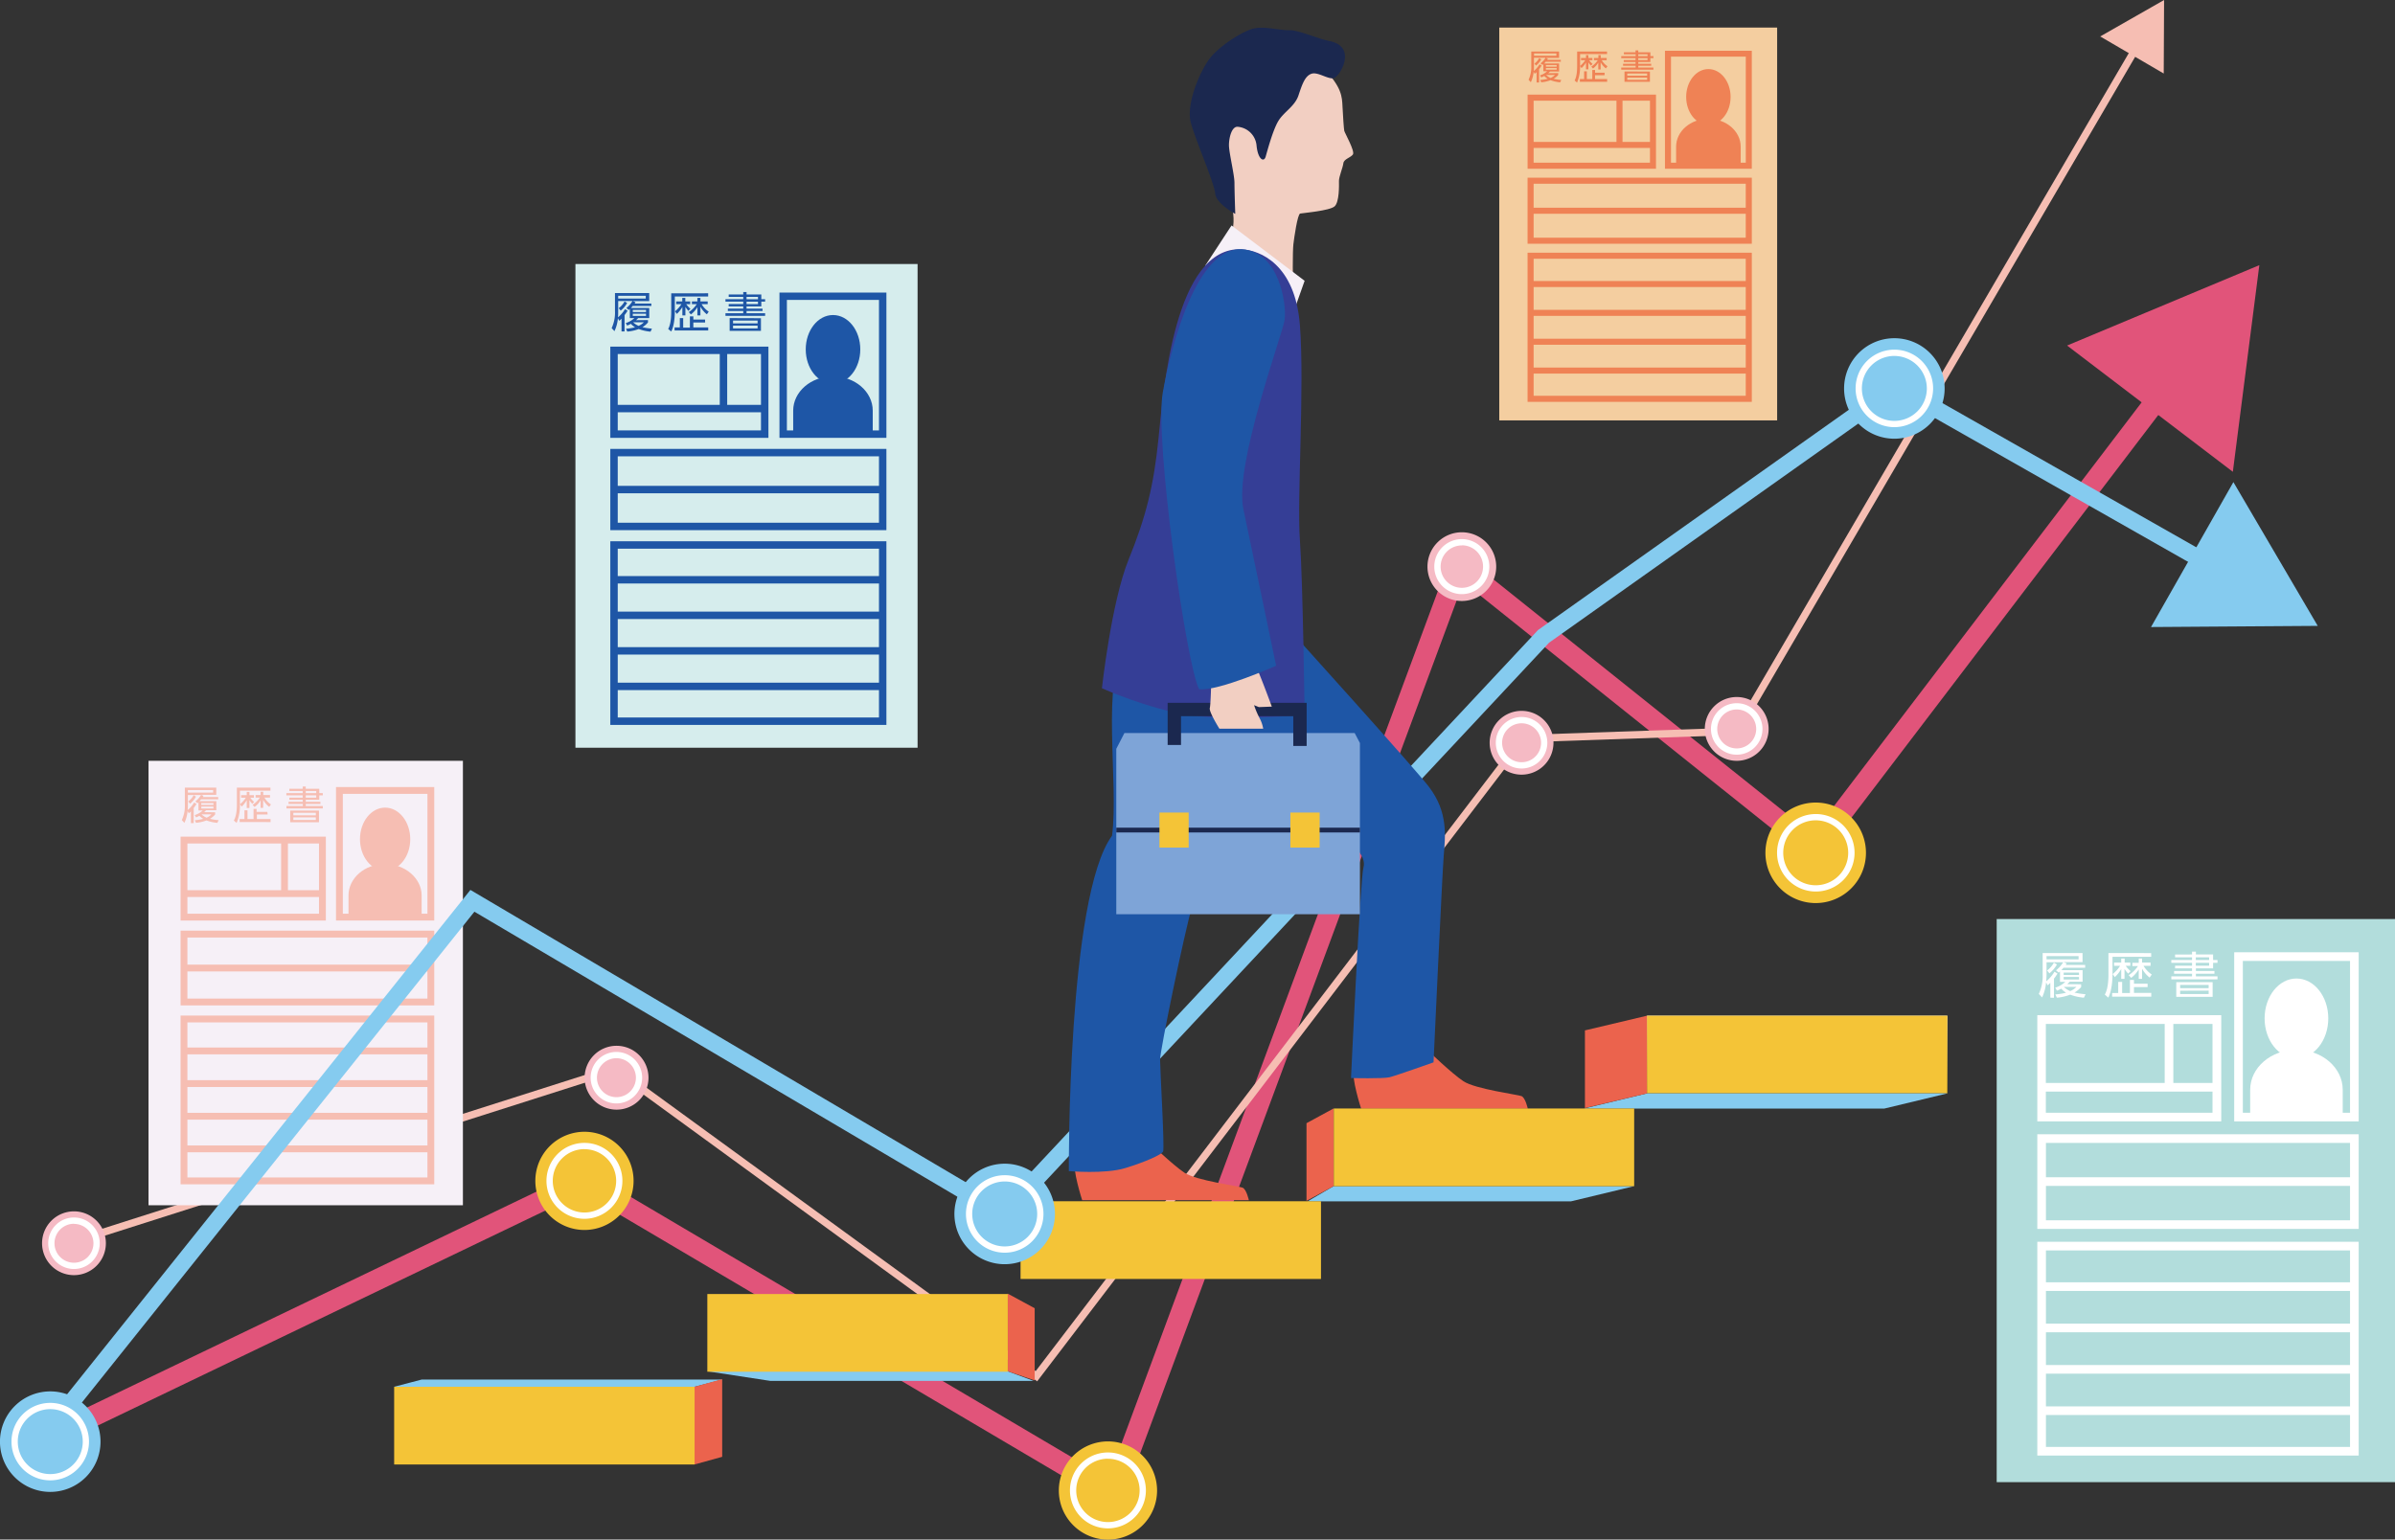 <svg xmlns="http://www.w3.org/2000/svg" xmlns:xlink="http://www.w3.org/1999/xlink" viewBox="0 0 790.34 508.19"><rect x="0" y="0" width="790.34" height="508.19" fill="#333333" stroke="none"/><defs><style>.cls-1{fill:#b2dddc;}.cls-2{fill:#fff;}.cls-3{fill:#d6eded;}.cls-4{fill:#1e56a6;}.cls-5{fill:#f4cea0;}.cls-6{fill:#ef8255;}.cls-7{fill:#e1547a;}.cls-8{fill:#f6beb3;}.cls-9{fill:#f6f0f7;}.cls-10{fill:#85cbef;}.cls-11{fill:#f2cfc2;}.cls-12{fill:#1b284f;}.cls-13{fill:#eb634d;}.cls-14{fill:url(#linear-gradient);}.cls-15{fill:#f4c437;}.cls-16{fill:#f5bac4;}.cls-17{fill:#353e96;}.cls-18{fill:#7ea4d7;}</style><linearGradient id="linear-gradient" x1="593.05" y1="360.93" x2="593.05" y2="335.28" gradientUnits="userSpaceOnUse"><stop offset="0"/><stop offset="1" stop-color="#fff"/></linearGradient></defs><g id="レイヤー_2" data-name="レイヤー 2"><g id="レイヤー_3" data-name="レイヤー 3"><rect class="cls-1" x="658.9" y="303.37" width="131.44" height="185.88"/><path class="cls-2" d="M686.77,324.9v.92a8.85,8.85,0,0,1-2.2,1.82,24,24,0,0,0,3.66.55l-.55,1.14a16.93,16.93,0,0,1-4.53-1,15.51,15.51,0,0,1-4.39,1l-.51-1.08a19.37,19.37,0,0,0,3.55-.57,7.73,7.73,0,0,1-1.62-1.33,10.16,10.16,0,0,1-1.39.67l-.57-1a8.65,8.65,0,0,0,3.34-1.92h-1.77v-3.42l-.43.37-.88-.75a10.69,10.69,0,0,0,2.37-2.67h-5.5v3.95c0,.73-.05,1.7-.11,2.36a12.44,12.44,0,0,0,2.73-3.18l1,.6a15.9,15.9,0,0,1-1.17,1.69v6.29H676.6v-4.9a8.28,8.28,0,0,1-.91.81l-.49-1a14.52,14.52,0,0,1-1.32,5l-1.08-1.17a13.9,13.9,0,0,0,1.27-6.48v-7h13.16v3H681l1,.41-.32.51h6.42v.93h-7.16c-.1.13-.26.31-.69.79h7v3.83H683a6.84,6.84,0,0,1-.83.8Zm-.85-9.29H675.35v1.07h10.57Zm-10.39,4.75a8.14,8.14,0,0,0,2.25-2.6l1,.61a10,10,0,0,1-2.48,2.93Zm10.52.68H681v.78h5.08Zm0,1.47H681v.82h5.08Zm-5,3.26a7.48,7.48,0,0,0,2.11,1.39,6.34,6.34,0,0,0,2.05-1.39Z"/><path class="cls-2" d="M709.88,314.61v1.23H697.12v5.72c0,2.16-.28,5.63-1.39,7.75l-1.15-1c.38-.72,1.2-2.32,1.2-6.71v-7Zm-1.18,11.23h-4.5v1.9h5.71V329H697v-1.21h2v-3.66h1.3v3.66h2.57v-4.33h1.33v1.25h4.5Zm-6.42-4.46a9.15,9.15,0,0,1-1.2-1.56v3.3H700v-3.25a11.84,11.84,0,0,1-2.11,2.67l-.71-1a11.71,11.71,0,0,0,2.45-2.73h-2v-1.07H700V316.4h1.13v1.34H703v1.07h-1.53a9.76,9.76,0,0,0,1.63,1.77Zm7.08,1.31a9.53,9.53,0,0,1-2.48-2.93v3.36h-1.11V320a10.21,10.21,0,0,1-2.49,2.79l-.82-.89a11,11,0,0,0,3.06-3h-1.85v-1.07h2.1V316.4h1.11v1.34h2.8v1.07h-2.32a8.8,8.8,0,0,0,2.72,2.87Z"/><path class="cls-2" d="M723.36,315.07v-.93h1.28v.93h5.67v1.82h1.45v.93h-1.45v1.84h-5.67v.85h6.12v.92h-6.12v.85h7.12v1H716.53v-1h6.83v-.85h-5.92v-.92h5.92v-.85h-5.59v-.9h5.59v-.94h-6.83v-.93h6.83V316h-5.59v-.92Zm6.8,9.13v4.86h-12V324.2Zm-10.72.91v1.07h9.41v-1.07Zm0,1.92v1.1h9.41V327ZM729,316h-4.39v.9H729Zm0,1.83h-4.39v.94H729Z"/><path class="cls-2" d="M778.36,370.17H737.28V314.34h41.08Zm-38.23-2.86H775.5V317.2H740.13Z"/><path class="cls-2" d="M778.36,405.66H672.3V374.41H778.36Zm-103.21-2.85H775.5V377.27H675.15Z"/><path class="cls-2" d="M733,370.17H672.3V335.1H733Zm-57.88-2.86h55V338h-55Z"/><rect class="cls-2" x="673.72" y="357.48" width="57.88" height="2.85"/><rect class="cls-2" x="714.34" y="336.52" width="2.85" height="22.39"/><rect class="cls-2" x="673.72" y="388.61" width="103.21" height="2.85"/><path class="cls-2" d="M778.36,480.47H672.3V409.9H778.36Zm-103.21-2.85H775.5V412.76H675.15Z"/><rect class="cls-2" x="673.72" y="423.28" width="103.21" height="2.85"/><rect class="cls-2" x="673.72" y="436.93" width="103.21" height="2.85"/><rect class="cls-2" x="673.72" y="450.59" width="103.21" height="2.85"/><rect class="cls-2" x="673.72" y="464.24" width="103.21" height="2.85"/><path class="cls-2" d="M768.32,336.17c0,7.28-4.7,13.19-10.5,13.19s-10.51-5.91-10.51-13.19S752,323,757.82,323,768.32,328.88,768.32,336.17Z"/><path class="cls-2" d="M773.09,359.72v9H742.55v-9c0-7.29,6.83-13.19,15.27-13.19S773.09,352.43,773.09,359.72Z"/><rect class="cls-3" x="189.89" y="87.15" width="112.91" height="159.67"/><path class="cls-4" d="M213.83,105.65v.79A7.32,7.32,0,0,1,212,108a20.85,20.85,0,0,0,3.14.48l-.47,1a15,15,0,0,1-3.9-.87,13.22,13.22,0,0,1-3.77.84l-.43-.93a16.9,16.9,0,0,0,3-.49,6.06,6.06,0,0,1-1.39-1.14,10.1,10.1,0,0,1-1.2.58l-.49-.83a7.49,7.49,0,0,0,2.87-1.65h-1.52V102l-.37.32-.76-.65a8.78,8.78,0,0,0,2-2.29H204v3.39c0,.64,0,1.47-.09,2a10.62,10.62,0,0,0,2.35-2.73l.84.52a13.08,13.08,0,0,1-1,1.45v5.4h-1v-4.21a6,6,0,0,1-.77.69l-.42-.84a12.4,12.4,0,0,1-1.14,4.26l-.93-1a12,12,0,0,0,1.1-5.58v-6h11.3V99.4h-5.39l.86.35c-.12.18-.14.23-.28.44h5.51v.8h-6.15c-.08.11-.22.27-.59.68h6.05V105h-3.66a5.2,5.2,0,0,1-.71.69Zm-.73-8H204v.91h9.08Zm-8.92,4.08a6.85,6.85,0,0,0,1.93-2.24l.84.52a8.46,8.46,0,0,1-2.12,2.52Zm9,.58h-4.36V103h4.36Zm0,1.26h-4.36v.71h4.36Zm-4.27,2.81a6.8,6.8,0,0,0,1.81,1.19,5.51,5.51,0,0,0,1.76-1.19Z"/><path class="cls-4" d="M233.69,96.81v1.06h-11v4.91c0,1.86-.23,4.84-1.19,6.65l-1-.84c.33-.62,1-2,1-5.77v-6Zm-1,9.64H228.8v1.63h4.91v1h-11.1v-1h1.73V105h1.11v3.13h2.21v-3.71h1.14v1.07h3.87Zm-5.51-3.83a7.61,7.61,0,0,1-1-1.33v2.82h-1v-2.78a10,10,0,0,1-1.82,2.29l-.6-.86a10,10,0,0,0,2.1-2.35h-1.71V99.5h2V98.34h1V99.5h1.62v.91h-1.31a7.88,7.88,0,0,0,1.39,1.52Zm6.08,1.13a8.21,8.21,0,0,1-2.13-2.52v2.88h-1V101.4a8.65,8.65,0,0,1-2.13,2.39l-.71-.76a9.4,9.4,0,0,0,2.63-2.62h-1.59V99.5h1.8V98.34h1V99.5h2.41v.91h-2a7.48,7.48,0,0,0,2.34,2.47Z"/><path class="cls-4" d="M245.27,97.2v-.8h1.09v.8h4.87v1.57h1.26v.8h-1.26v1.58h-4.87v.73h5.27v.79h-5.27v.73h6.13v.87H239.4v-.87h5.87v-.73h-5.08v-.79h5.08v-.73h-4.8v-.78h4.8v-.8H239.4v-.8h5.87V98h-4.8V97.2Zm5.84,7.84v4.18H240.78V105Zm-9.21.79v.92H250v-.92Zm0,1.65v.94H250v-.94ZM250.13,98h-3.77v.78h3.77Zm0,1.58h-3.77v.8h3.77Z"/><path class="cls-4" d="M292.51,144.53H257.22V96.58h35.29Zm-32.84-2.45h30.39V99H259.67Z"/><path class="cls-4" d="M292.51,175H201.4V148.18h91.11Zm-88.66-2.45h86.21V150.63H203.85Z"/><path class="cls-4" d="M253.58,144.53H201.4V114.41h52.18Zm-49.73-2.45h47.27V116.86H203.85Z"/><rect class="cls-4" x="202.62" y="133.64" width="49.72" height="2.45"/><rect class="cls-4" x="237.52" y="115.63" width="2.45" height="19.23"/><rect class="cls-4" x="202.62" y="160.38" width="88.66" height="2.45"/><path class="cls-4" d="M292.51,239.29H201.4V178.67h91.11Zm-88.66-2.45h86.21V181.12H203.85Z"/><rect class="cls-4" x="202.62" y="190.16" width="88.66" height="2.45"/><rect class="cls-4" x="202.62" y="201.89" width="88.66" height="2.45"/><rect class="cls-4" x="202.62" y="213.62" width="88.66" height="2.45"/><rect class="cls-4" x="202.62" y="225.35" width="88.66" height="2.45"/><path class="cls-4" d="M283.89,115.33c0,6.25-4,11.33-9,11.33s-9-5.08-9-11.33,4-11.34,9-11.34S283.89,109.07,283.89,115.33Z"/><path class="cls-4" d="M288,135.56v7.75H261.75v-7.75c0-6.26,5.87-11.33,13.12-11.33S288,129.3,288,135.56Z"/><rect class="cls-5" x="494.75" y="9.1" width="91.7" height="129.67"/><path class="cls-6" d="M514.2,24.12v.64A5.89,5.89,0,0,1,512.67,26a16.87,16.87,0,0,0,2.54.39l-.37.79a11.94,11.94,0,0,1-3.17-.71,11.09,11.09,0,0,1-3.06.69l-.36-.76a13.53,13.53,0,0,0,2.48-.4,5.5,5.5,0,0,1-1.13-.92,8,8,0,0,1-1,.47l-.4-.68a5.91,5.91,0,0,0,2.33-1.34h-1.23V21.17l-.3.27-.62-.53a7.21,7.21,0,0,0,1.66-1.86h-3.84V21.8c0,.52,0,1.19-.08,1.65a8.3,8.3,0,0,0,1.91-2.22l.69.42a10.17,10.17,0,0,1-.82,1.18v4.39h-.83V23.8a5.28,5.28,0,0,1-.63.56l-.34-.68a9.86,9.86,0,0,1-.93,3.46l-.75-.81a9.7,9.7,0,0,0,.89-4.53V17h9.18v2.1h-4.38l.7.29-.23.35h4.48v.65h-5a6.79,6.79,0,0,1-.48.55h4.92v2.67h-3a4.38,4.38,0,0,1-.59.56Zm-.6-6.48h-7.37v.75h7.37ZM506.36,21a5.55,5.55,0,0,0,1.56-1.82l.69.42a6.85,6.85,0,0,1-1.73,2.05Zm7.33.47h-3.54V22h3.54Zm0,1h-3.54V23h3.54Zm-3.47,2.28a5.71,5.71,0,0,0,1.47,1,4.54,4.54,0,0,0,1.43-1Z"/><path class="cls-6" d="M530.32,17v.85h-8.9v4a13.33,13.33,0,0,1-1,5.41l-.8-.69c.26-.5.83-1.62.83-4.68V17Zm-.82,7.82h-3.15V26.1h4V27h-9V26.1h1.4V23.55h.9V26.1h1.8v-3h.92V24h3.15ZM525,21.67a6.51,6.51,0,0,1-.84-1.09v2.3h-.79V20.61a8.21,8.21,0,0,1-1.47,1.87l-.49-.7a8,8,0,0,0,1.7-1.91h-1.38v-.74h1.64v-.94h.79v.94h1.32v.74h-1.07a6.73,6.73,0,0,0,1.14,1.24Zm4.93.91a6.75,6.75,0,0,1-1.72-2v2.35h-.78V20.67a7,7,0,0,1-1.74,1.95l-.57-.62a7.81,7.81,0,0,0,2.14-2.13H526v-.74h1.46v-.94h.78v.94h1.95v.74h-1.62a6,6,0,0,0,1.9,2Z"/><path class="cls-6" d="M539.72,17.27v-.65h.9v.65h4v1.26h1v.66h-1v1.28h-4v.59h4.27v.64h-4.27v.59h5V23H535v-.71h4.76V21.7H535.6v-.64h4.12v-.59h-3.89v-.63h3.89v-.65H535v-.66h4.76v-.62h-3.89v-.64Zm4.75,6.36V27h-8.39v-3.4Zm-7.48.64V25h6.56v-.74Zm0,1.34v.76h6.56v-.76Zm6.69-7.7h-3.06v.62h3.06Zm0,1.28h-3.06v.65h3.06Z"/><path class="cls-6" d="M578.09,55.7H549.43V16.76h28.66Zm-26.67-2H576.1v-35H551.42Z"/><path class="cls-6" d="M578.09,80.46h-74V58.66h74Zm-72-2h70V60.65h-70Z"/><path class="cls-6" d="M546.47,55.7H504.1V31.23h42.37Zm-40.38-2h38.39V33.23H506.09Z"/><rect class="cls-6" x="505.09" y="46.85" width="40.38" height="1.99"/><rect class="cls-6" x="533.43" y="32.23" width="1.99" height="15.62"/><rect class="cls-6" x="505.09" y="68.57" width="72" height="1.99"/><path class="cls-6" d="M578.09,132.65h-74V83.42h74Zm-72-2h70V85.41h-70Z"/><rect class="cls-6" x="505.09" y="92.76" width="72" height="1.99"/><rect class="cls-6" x="505.09" y="102.28" width="72" height="1.99"/><rect class="cls-6" x="505.09" y="111.81" width="72" height="1.99"/><rect class="cls-6" x="505.09" y="121.33" width="72" height="1.99"/><path class="cls-6" d="M571.09,32c0,5.09-3.28,9.21-7.33,9.21s-7.33-4.12-7.33-9.21,3.28-9.2,7.33-9.2S571.09,26.9,571.09,32Z"/><path class="cls-6" d="M574.42,48.41v6.3H553.11v-6.3c0-5.08,4.77-9.2,10.65-9.2S574.42,43.33,574.42,48.41Z"/><polygon class="cls-7" points="369.36 498.28 192.22 393.71 21.95 475.52 18.96 469.3 192.55 385.9 365.76 488.14 479.79 180.82 598.09 275.42 712.83 124.81 718.32 128.99 599.3 285.22 482.94 192.16 369.36 498.28"/><polygon class="cls-7" points="736.83 155.74 745.57 87.53 682.13 114.06 736.83 155.74"/><polygon class="cls-8" points="342.26 455.97 202.73 354.3 23.56 411.4 22.82 409.08 203.16 351.61 203.66 351.97 341.77 452.6 501.97 242.63 572.44 240.2 704.28 14.47 706.38 15.7 573.86 242.59 503.21 245.02 342.26 455.97"/><polygon class="cls-8" points="714.02 24.27 714.14 0 693.06 12.03 714.02 24.27"/><rect class="cls-9" x="49.01" y="251.14" width="103.75" height="146.71"/><path class="cls-8" d="M71,268.13v.73a6.82,6.82,0,0,1-1.73,1.43,18.31,18.31,0,0,0,2.88.44l-.43.89a13.13,13.13,0,0,1-3.58-.8,12.49,12.49,0,0,1-3.46.78l-.4-.85a16.21,16.21,0,0,0,2.8-.46,6.36,6.36,0,0,1-1.28-1,8.48,8.48,0,0,1-1.1.53l-.45-.77a6.7,6.7,0,0,0,2.64-1.51H65.5v-2.7l-.33.3-.7-.6a8.22,8.22,0,0,0,1.87-2.11H62v3.12c0,.58,0,1.34-.09,1.86a9.48,9.48,0,0,0,2.16-2.51l.77.48a11,11,0,0,1-.92,1.33v5H63v-3.87a5.74,5.74,0,0,1-.71.63l-.39-.77a11.17,11.17,0,0,1-1.05,3.92l-.85-.92a10.92,10.92,0,0,0,1-5.12V260H71.37v2.38h-5l.79.33-.26.4H72v.73H66.37c-.08.11-.21.25-.55.62h5.57v3H68a4.83,4.83,0,0,1-.66.63Zm-.67-7.33H62v.84h8.34Zm-8.2,3.75a6.39,6.39,0,0,0,1.77-2.05l.78.47a7.94,7.94,0,0,1-1.95,2.32Zm8.3.53h-4v.62h4Zm0,1.17h-4v.64h4Zm-3.93,2.57a6.44,6.44,0,0,0,1.67,1.1,5.13,5.13,0,0,0,1.61-1.1Z"/><path class="cls-8" d="M89.25,260v1H79.18v4.52a14.9,14.9,0,0,1-1.1,6.11l-.91-.77c.3-.57,1-1.84,1-5.31V260Zm-.93,8.86H84.77v1.5h4.51v1H79.08v-1h1.59v-2.88h1v2.88h2V267h1v1h3.55Zm-5.07-3.52a7.54,7.54,0,0,1-.94-1.22v2.59h-.89v-2.56a9,9,0,0,1-1.67,2.11l-.56-.79a8.94,8.94,0,0,0,1.93-2.16H79.56v-.84h1.86v-1.06h.89v1.06h1.48v.84h-1.2a7.47,7.47,0,0,0,1.28,1.4Zm5.59,1a7.64,7.64,0,0,1-2-2.32v2.65H86v-2.49a8,8,0,0,1-2,2.2l-.64-.7a8.69,8.69,0,0,0,2.41-2.41H84.35v-.84H86v-1.06h.88v1.06H89.1v.84H87.26a7,7,0,0,0,2.15,2.27Z"/><path class="cls-8" d="M99.89,260.38v-.74h1v.74h4.47v1.43h1.16v.74h-1.16V264H100.9v.67h4.84v.72H100.9v.67h5.63v.81h-12v-.81h5.39v-.67H95.22v-.72h4.67V264H95.48v-.71h4.41v-.74H94.5v-.74h5.39v-.71H95.48v-.72Zm5.37,7.2v3.84H95.77v-3.84Zm-8.46.72v.84h7.42v-.84Zm0,1.51v.87h7.42v-.87Zm7.56-8.71H100.9v.71h3.46Zm0,1.45H100.9v.74h3.46Z"/><path class="cls-8" d="M143.3,303.86H110.88V259.8H143.3Zm-30.17-2.25h27.92V262.05H113.13Z"/><path class="cls-8" d="M143.3,331.88H59.59V307.21H143.3Zm-81.46-2.26h79.21V309.47H61.84Z"/><path class="cls-8" d="M107.53,303.86H59.59V276.18h47.94Zm-45.69-2.25h43.43V278.43H61.84Z"/><rect class="cls-8" x="60.71" y="293.85" width="45.69" height="2.25"/><rect class="cls-8" x="92.77" y="277.31" width="2.25" height="17.67"/><rect class="cls-8" x="60.71" y="318.42" width="81.46" height="2.25"/><path class="cls-8" d="M143.3,390.93H59.59v-55.7H143.3Zm-81.46-2.26h79.21V337.48H61.84Z"/><rect class="cls-8" x="60.71" y="345.78" width="81.46" height="2.25"/><rect class="cls-8" x="60.71" y="356.56" width="81.46" height="2.25"/><rect class="cls-8" x="60.71" y="367.34" width="81.46" height="2.25"/><rect class="cls-8" x="60.71" y="378.11" width="81.46" height="2.25"/><path class="cls-8" d="M135.38,277c0,5.76-3.71,10.42-8.29,10.42s-8.3-4.66-8.3-10.42,3.72-10.41,8.3-10.41S135.38,271.27,135.38,277Z"/><path class="cls-8" d="M139.14,295.61v7.13H115v-7.13c0-5.75,5.39-10.41,12-10.41S139.14,289.86,139.14,295.61Z"/><polygon class="cls-10" points="16.46 476.18 12.15 472.74 155.23 293.76 330.56 397.25 507.54 207.97 625.57 124.3 731.78 184.64 729.05 189.44 625.9 130.83 511.19 212.15 331.57 404.26 156.55 300.95 16.46 476.18"/><polygon class="cls-10" points="709.83 206.98 764.84 206.6 737.01 159.14 709.83 206.98"/><path class="cls-11" d="M418,14.42c3.66-.36,12.35,1.6,18.67,8.06,6.16,6.28,6.2,9.49,6.35,12.7s.45,7.34.58,8,3.59,6.73,2.86,7.8-3,1.49-3.16,2.92-1.47,4.44-1.45,5.83.16,6.92-1.43,8.38-10.47,2.2-11.36,2.38-2,8-2.25,10.15-.33,13,.14,15.5c-3,1.49-20.43-6.34-23.94-7.76s2.11-4.8,3.7-12.28-2.35-13.7-5.44-21.45-5.12-11.52-3.79-21.3C399.32,19.8,410.26,15.19,418,14.42Z"/><path class="cls-12" d="M438.6,13.53c-3.27-.63-10.41-3.71-13.14-3.56s-7.9-1.36-11.54-.61-11.84,5.93-15,10.33S391.3,34.57,393,40.63s7.74,19.89,8,23.23,6.63,6.74,6.63,6.74-.26-7.48-.26-10.21-1.82-10-1.82-12.47.91-6.22,2.89-6.07a6.81,6.81,0,0,1,6.22,6.23c.45,4.55,2.43,5.61,3,3.64S420,43.06,421.81,40s5.47-4.86,6.68-8.5,2.13-6.38,4.25-7.14,5.43,1.89,7.4,1.43S448.17,15.35,438.6,13.53Z"/><path class="cls-13" d="M471.24,346.79s7.78,7.52,11.67,10.11,17.89,4.41,19.18,4.92,2.08,4.15,2.08,4.15h-55s-3.37-10.37-2.33-13S471.24,346.79,471.24,346.79Z"/><path class="cls-13" d="M379.19,377s7.78,7.52,11.67,10.11,17.89,4.41,19.18,4.93,2.08,4.15,2.08,4.15h-55s-3.37-10.37-2.33-13S379.19,377,379.19,377Z"/><path class="cls-4" d="M425.86,208.23s40.91,45.26,45.64,51.44c6.47,8.45,5.44,16.34,4.92,22.82s-3.36,68.19-3.36,68.19-12.45,4.41-14.52,4.92-12.71.26-12.71.26,3.06-65.88,4.1-69.51-3.37-7.25-3.37-7.25l-34.44-34.84s-16.07,45.9-18.67,54.71-10.63,47.71-10.63,50.82,1.55,29.3,1,30.33-5.71,3.38-12.45,5.45-18.66,1-18.66,1-.52-90.74,14.26-110.7c2.33-17.63-3.89-51.59,4.66-63S425.86,208.23,425.86,208.23Z"/><rect class="cls-14" x="543.48" y="335.28" width="99.14" height="25.65"/><rect class="cls-15" x="543.48" y="335.28" width="99.14" height="25.65"/><polygon class="cls-10" points="642.62 360.93 543.48 360.93 522.68 365.93 621.83 365.93 642.62 360.93"/><polygon class="cls-13" points="523.02 365.77 543.48 360.93 543.48 335.28 523.02 340.13 523.02 365.77"/><polygon class="cls-10" points="539.2 391.56 440.06 391.56 431.5 396.56 518.41 396.56 539.2 391.56"/><polygon class="cls-13" points="431.14 396.4 440.06 391.56 440.06 365.91 431.14 370.76 431.14 396.4"/><rect class="cls-15" x="440.13" y="365.91" width="99.14" height="25.65"/><rect class="cls-15" x="336.78" y="396.53" width="99.14" height="25.65"/><polygon class="cls-10" points="233.37 452.64 332.51 452.64 341.08 455.82 254.16 455.82 233.37 452.64"/><polygon class="cls-13" points="341.44 455.66 332.51 452.64 332.51 427 341.44 431.84 341.44 455.66"/><rect class="cls-15" x="233.42" y="427.15" width="99.14" height="25.65"/><polygon class="cls-10" points="130.04 457.77 229.18 457.77 238.27 455.39 139.13 455.39 130.04 457.77"/><polygon class="cls-13" points="238.32 455.24 229.18 457.77 229.18 483.42 238.32 480.89 238.32 455.24"/><rect class="cls-15" x="130.07" y="457.77" width="99.14" height="25.65"/><path class="cls-15" d="M615.76,281.5a16.59,16.59,0,1,1-16.58-16.58A16.58,16.58,0,0,1,615.76,281.5Z"/><path class="cls-2" d="M599.18,294.29A12.79,12.79,0,1,1,612,281.5,12.8,12.8,0,0,1,599.18,294.29Zm0-23.51A10.72,10.72,0,1,0,609.9,281.5,10.74,10.74,0,0,0,599.18,270.78Z"/><path class="cls-10" d="M641.72,128.22a16.59,16.59,0,1,1-16.59-16.58A16.59,16.59,0,0,1,641.72,128.22Z"/><path class="cls-2" d="M625.13,141a12.79,12.79,0,1,1,12.79-12.79A12.81,12.81,0,0,1,625.13,141Zm0-23.51a10.72,10.72,0,1,0,10.72,10.72A10.73,10.73,0,0,0,625.13,117.5Z"/><path class="cls-10" d="M348.13,400.71a16.59,16.59,0,1,1-16.59-16.58A16.58,16.58,0,0,1,348.13,400.71Z"/><path class="cls-2" d="M331.54,413.51a12.79,12.79,0,1,1,12.8-12.8A12.8,12.8,0,0,1,331.54,413.51Zm0-23.51a10.72,10.72,0,1,0,10.73,10.71A10.72,10.72,0,0,0,331.54,390Z"/><path class="cls-10" d="M33.17,475.87a16.59,16.59,0,1,1-16.59-16.58A16.58,16.58,0,0,1,33.17,475.87Z"/><path class="cls-2" d="M16.58,488.66a12.79,12.79,0,1,1,12.79-12.79A12.81,12.81,0,0,1,16.58,488.66Zm0-23.51a10.72,10.72,0,1,0,10.73,10.72A10.73,10.73,0,0,0,16.58,465.15Z"/><path class="cls-16" d="M493.74,187.05A11.34,11.34,0,1,1,482.4,175.7,11.34,11.34,0,0,1,493.74,187.05Z"/><path class="cls-2" d="M482.4,196.12a9.08,9.08,0,1,1,9.07-9.07A9.08,9.08,0,0,1,482.4,196.12Zm0-16.08a7,7,0,1,0,7,7A7,7,0,0,0,482.4,180Z"/><path class="cls-15" d="M381.83,492a16.21,16.21,0,1,1-16.22-16.2A16.22,16.22,0,0,1,381.83,492Z"/><path class="cls-2" d="M365.61,504.51A12.53,12.53,0,1,1,378.14,492,12.54,12.54,0,0,1,365.61,504.51Zm0-23A10.46,10.46,0,1,0,376.07,492,10.46,10.46,0,0,0,365.61,481.53Z"/><path class="cls-16" d="M214,355.74a10.54,10.54,0,1,1-10.54-10.53A10.54,10.54,0,0,1,214,355.74Z"/><path class="cls-2" d="M203.41,364.24a8.5,8.5,0,1,1,8.5-8.5A8.51,8.51,0,0,1,203.41,364.24Zm0-14.93a6.43,6.43,0,1,0,6.44,6.43A6.44,6.44,0,0,0,203.41,349.31Z"/><path class="cls-16" d="M34.94,410.39a10.53,10.53,0,1,1-10.53-10.53A10.53,10.53,0,0,1,34.94,410.39Z"/><path class="cls-2" d="M24.41,418.89a8.5,8.5,0,1,1,8.5-8.5A8.51,8.51,0,0,1,24.41,418.89Zm0-14.93a6.43,6.43,0,1,0,6.43,6.43A6.44,6.44,0,0,0,24.41,404Z"/><path class="cls-16" d="M583.64,240.62a10.53,10.53,0,1,1-10.53-10.54A10.53,10.53,0,0,1,583.64,240.62Z"/><path class="cls-2" d="M573.11,249.12a8.5,8.5,0,1,1,8.5-8.5A8.51,8.51,0,0,1,573.11,249.12Zm0-14.93a6.43,6.43,0,1,0,6.43,6.43A6.44,6.44,0,0,0,573.11,234.19Z"/><path class="cls-16" d="M512.64,245.18a10.53,10.53,0,1,1-10.53-10.53A10.53,10.53,0,0,1,512.64,245.18Z"/><path class="cls-2" d="M502.11,253.68a8.5,8.5,0,1,1,8.5-8.5A8.51,8.51,0,0,1,502.11,253.68Zm0-14.93a6.43,6.43,0,1,0,6.44,6.43A6.44,6.44,0,0,0,502.11,238.75Z"/><path class="cls-15" d="M209.08,389.8a16.21,16.21,0,1,1-16.21-16.21A16.21,16.21,0,0,1,209.08,389.8Z"/><path class="cls-2" d="M192.87,402.32a12.53,12.53,0,1,1,12.52-12.52A12.54,12.54,0,0,1,192.87,402.32Zm0-23a10.46,10.46,0,1,0,10.46,10.46A10.47,10.47,0,0,0,192.87,379.34Z"/><polygon class="cls-9" points="406.4 74.42 430.52 92.69 426.6 103.75 397.7 87.72 406.4 74.42"/><path class="cls-17" d="M409.83,82.29c5.91.33,17.58,4.86,19.14,25.09s-1,57,0,71S430.52,236,430.52,236s-24.89,2.07-38.37,0-28.52-8.81-28.52-8.81,3.12-28.52,8.82-42.52,8.29-24.38,9.85-39.93S387.57,81.07,409.83,82.29Z"/><polygon class="cls-18" points="371.06 241.96 447.03 241.96 448.77 245.28 448.77 301.78 368.37 301.78 368.37 247.18 371.06 241.96"/><rect class="cls-12" x="368.37" y="273.21" width="80.4" height="1.58"/><rect class="cls-15" x="425.82" y="268.22" width="9.65" height="11.56"/><polygon class="cls-12" points="431.19 246.23 426.78 246.23 426.78 236.41 389.73 236.41 389.73 245.91 385.32 245.91 385.32 232 431.19 232 431.19 246.23"/><path class="cls-11" d="M414,218.85c1.58,3.17,5.7,14.4,5.7,14.4l-4.28.16-1.58-.64a27.8,27.8,0,0,0,1.9,4.44,11.36,11.36,0,0,1,1.11,3.32H402.39s-3.48-5.54-3.16-6.8.47-9,.47-9Z"/><path class="cls-4" d="M409.83,82.29c12.4.71,14.8,18.34,14.09,23.27S407.22,153.42,410.3,168c4.15,19.71,10.81,51.75,10.81,51.75s-19,8.46-25.39,7.76c-4.23-7.76-14.8-82.5-12-98S394.89,81.44,409.83,82.29Z"/><rect class="cls-15" x="382.61" y="268.22" width="9.65" height="11.56"/></g></g></svg>